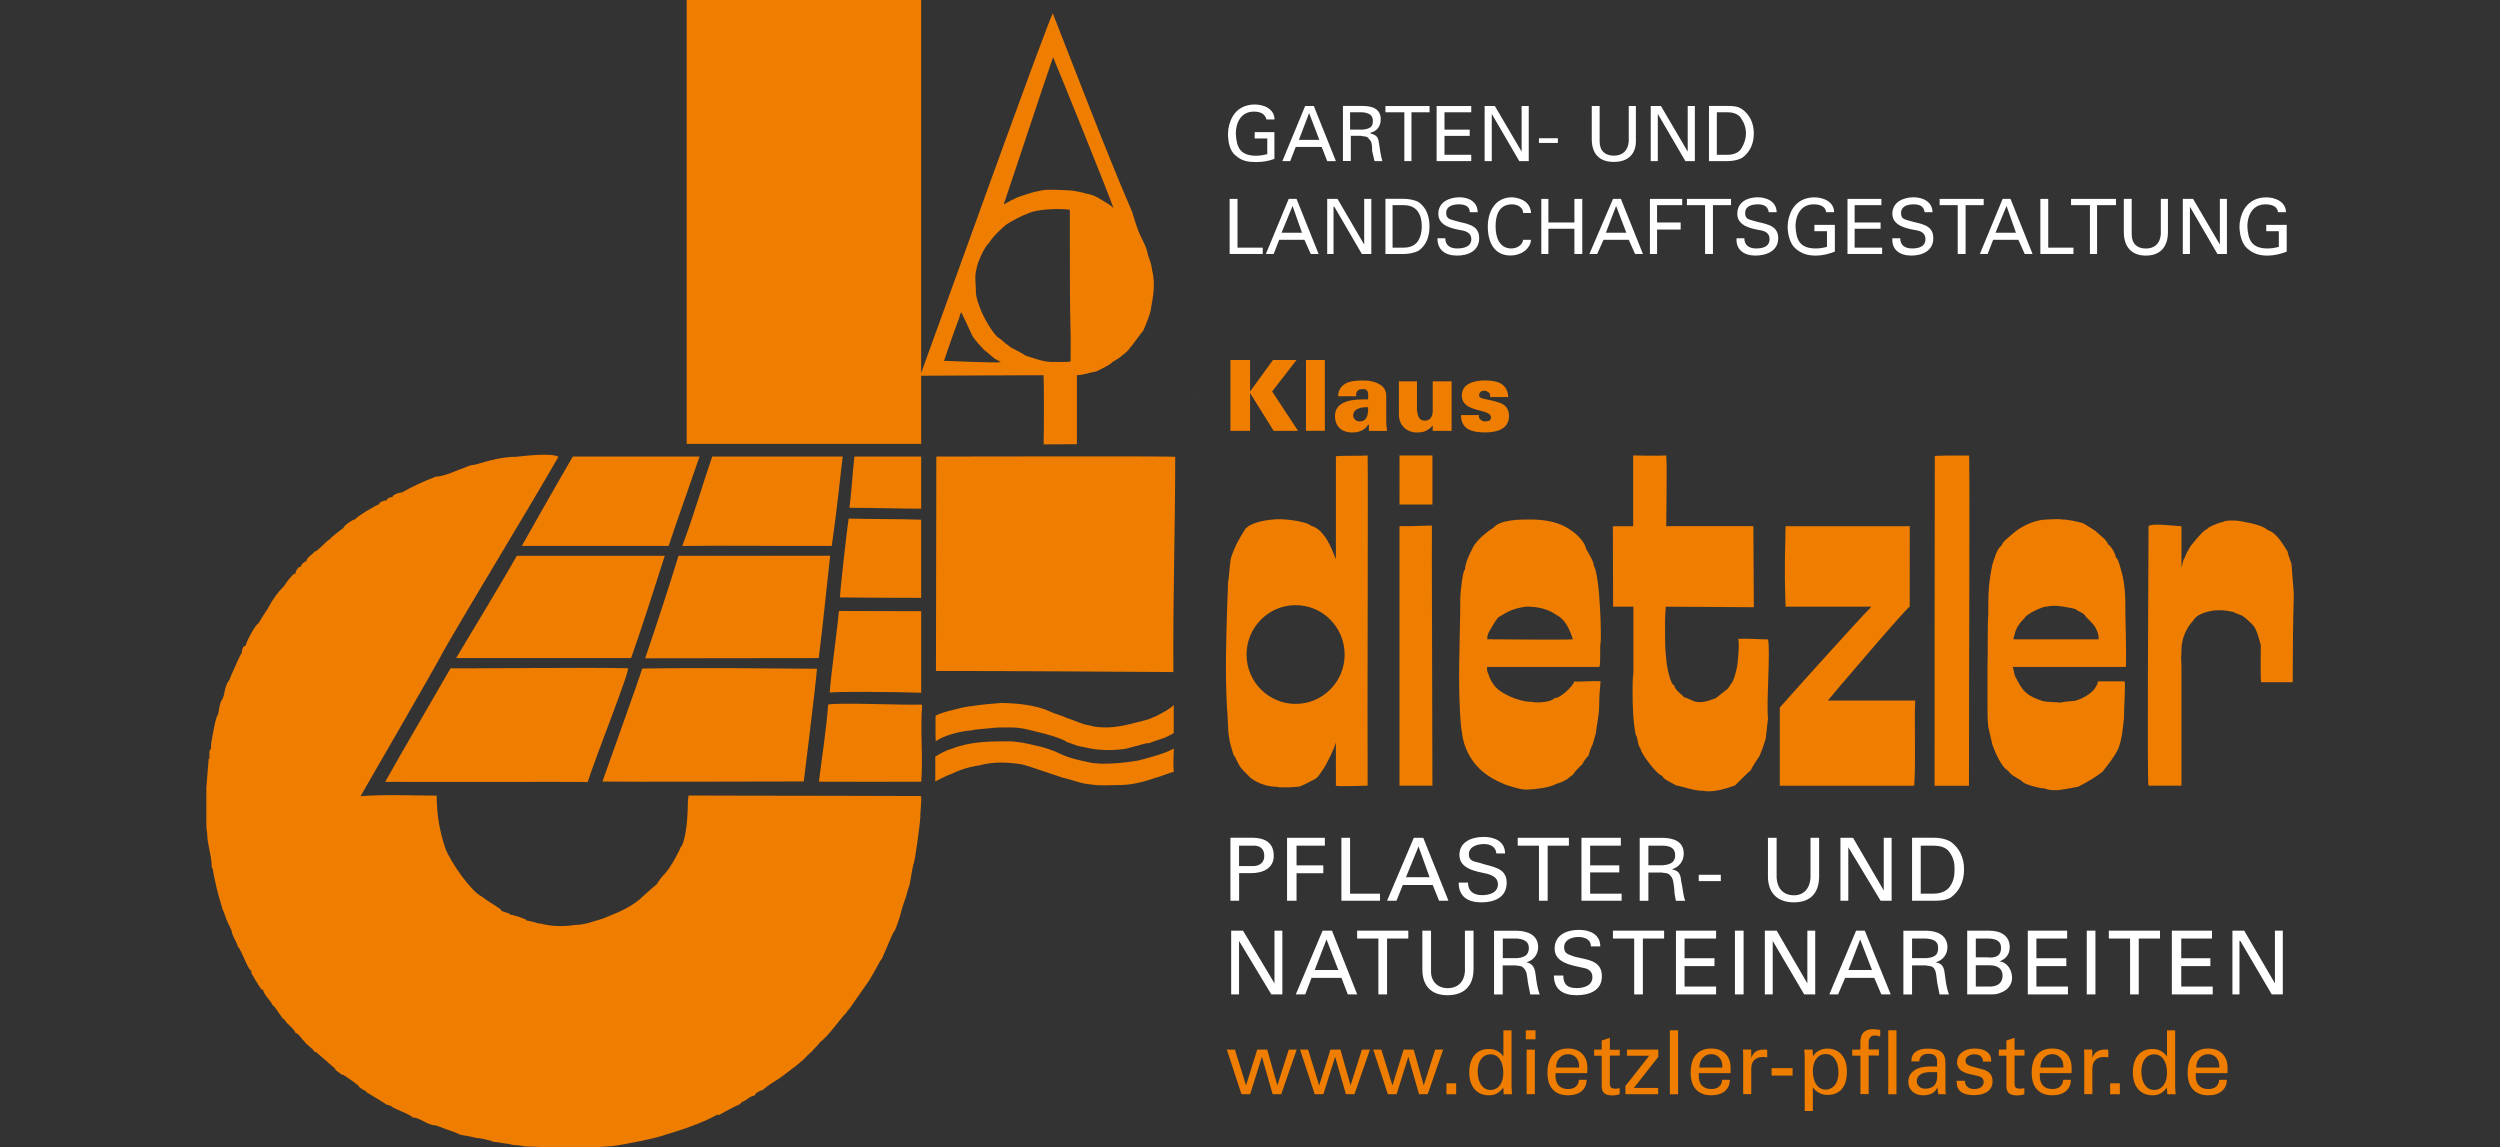 <?xml version="1.0" encoding="UTF-8"?>
<svg id="Ebene_1" data-name="Ebene 1" xmlns="http://www.w3.org/2000/svg" version="1.1" viewBox="0 0 340 156">
  <rect x="0" y="0" width="340" height="156" fill="#333333" stroke="none"/>
  <defs>
    <style>
      .cls-1, .cls-2 {
        fill: #ee7d00;
      }

      .cls-1, .cls-2, .cls-3, .cls-4, .cls-5 {
        stroke-width: 0px;
      }

      .cls-1, .cls-3, .cls-5 {
        fill-rule: evenodd;
      }

      .cls-3, .cls-4 {
        fill: #fff;
      }

      .cls-5 {
        fill: #000;
      }
    </style>
  </defs>
  <path class="cls-3" d="M173.33,16.24c0-1.39-1.39-2.03-2.68-2.03s-2.36.54-3,1.61c-.43.75-.64,1.61-.64,2.36,0,1.07.21,2.36,1.07,3,.86.75,1.71.86,2.78.86.75,0,1.61-.11,2.46-.43v-3.64h-2.68v.86h1.71v2.14c-.54.11-.96.21-1.5.21-2.14,0-2.68-1.07-2.78-3,0-1.39.64-3,2.46-3,.75,0,1.5.21,1.71,1.07h1.07Z"/>
  <path class="cls-3" d="M178.04,15.38l1.39,3.64h-2.78l1.39-3.64ZM175.47,21.91l.75-1.93h3.53l.75,1.93h1.18l-3-7.49h-1.18l-3.1,7.49h1.07Z"/>
  <path class="cls-3" d="M185.11,18.48c.43.11.86,0,1.07.43.43.32.43.96.43,1.61.11.43.21.96.32,1.39h1.07c-.21-.75-.32-1.5-.43-2.25-.11-.86-.21-1.28-1.18-1.5v-.11c.86-.21,1.39-.86,1.39-1.82,0-1.5-1.28-1.82-2.46-1.82h-2.68v7.49h1.07v-3.43h1.39ZM183.61,15.27h1.71c1.18.11,1.39.64,1.39,1.18,0,.64-.21,1.07-1.39,1.18h-1.71v-2.36Z"/>
  <polygon class="cls-3" points="190.99 21.91 191.96 21.91 191.96 15.27 194.42 15.27 194.42 14.42 188.42 14.42 188.42 15.27 190.99 15.27 190.99 21.91"/>
  <polygon class="cls-3" points="200.09 21.91 200.09 21.05 196.45 21.05 196.45 18.48 199.88 18.48 199.88 17.63 196.45 17.63 196.45 15.27 200.09 15.27 200.09 14.42 195.38 14.42 195.38 21.91 200.09 21.91"/>
  <polygon class="cls-3" points="206.94 14.42 206.94 20.62 203.3 14.42 201.91 14.42 201.91 21.91 202.88 21.91 202.88 15.49 206.62 21.91 207.91 21.91 207.91 14.42 206.94 14.42"/>
  <rect class="cls-4" x="209.3" y="18.8" width="2.57" height=".64"/>
  <path class="cls-3" d="M222.47,14.42h-.96v4.82c-.11,1.28-.86,1.93-2.03,1.93s-1.93-.64-1.93-1.93v-4.82h-1.07v4.5c0,1.93.96,3.1,3,3.1s3.1-1.18,3-3.1v-4.5Z"/>
  <polygon class="cls-3" points="229.53 14.42 229.53 20.62 225.89 14.42 224.5 14.42 224.5 21.91 225.46 21.91 225.46 15.49 229.21 21.91 230.5 21.91 230.5 14.42 229.53 14.42"/>
  <path class="cls-3" d="M232.42,21.91h2.46c.75,0,1.39-.11,2.03-.43,1.07-.75,1.61-1.93,1.61-3.32s-.54-2.57-1.61-3.32c-.64-.43-1.28-.43-2.03-.43h-2.46v7.49ZM233.49,15.27h1.5c.96,0,1.61.43,1.82.86.43.64.64,1.28.64,2.03,0,.64-.21,1.39-.64,2.03-.21.43-.86.86-1.82.86h-1.5v-5.78Z"/>
  <polygon class="cls-3" points="171.73 34.54 171.73 33.68 168.3 33.68 168.3 27.05 167.23 27.05 167.23 34.54 171.73 34.54"/>
  <path class="cls-3" d="M175.79,28.01l1.28,3.64h-2.78l1.5-3.64ZM173.22,34.54l.75-1.93h3.43l.86,1.93h1.07l-3-7.49h-1.07l-3.1,7.49h1.07Z"/>
  <polygon class="cls-3" points="185.53 27.05 185.53 33.26 181.9 27.05 180.5 27.05 180.5 34.54 181.36 34.54 181.36 28.12 181.47 28.12 185.21 34.54 186.5 34.54 186.5 27.05 185.53 27.05"/>
  <path class="cls-3" d="M188.42,34.54h2.46c.64,0,1.39-.11,2.03-.43,1.07-.75,1.5-1.93,1.5-3.32s-.43-2.57-1.5-3.32c-.64-.32-1.39-.43-2.03-.43h-2.46v7.49ZM189.39,27.9h1.5c1.07,0,1.61.43,1.93.86.43.64.54,1.28.54,2.03,0,.64-.11,1.39-.54,2.03-.32.43-.86.86-1.93.86h-1.5v-5.78Z"/>
  <path class="cls-3" d="M195.49,32.4c0,1.61,1.07,2.36,2.68,2.36,1.5,0,3-.64,3-2.36,0-1.93-1.82-1.93-3.21-2.36-.64-.21-1.28-.21-1.28-1.07,0-.96.96-1.18,1.71-1.18s1.5.21,1.5,1.07h1.07c0-1.39-1.18-2.03-2.46-2.03-1.39,0-2.89.64-2.89,2.25,0,1.71,2.03,2.03,3.21,2.25.64.11,1.28.43,1.28,1.18,0,1.07-1.07,1.28-1.93,1.28-.96,0-1.61-.43-1.61-1.39h-1.07Z"/>
  <path class="cls-3" d="M208.23,28.97c-.11-1.39-1.18-2.03-2.57-2.14-2.46,0-3.32,2.14-3.32,3.96,0,2.14.86,3.96,3.1,3.96,1.39,0,2.68-.86,2.78-2.14h-1.07c-.11.75-.86,1.18-1.61,1.18-1.61,0-2.14-1.5-2.14-3,0-1.28.32-3,2.25-3,.75,0,1.5.43,1.5,1.18h1.07Z"/>
  <polygon class="cls-3" points="210.58 34.54 210.58 31.11 214.12 31.11 214.12 34.54 215.19 34.54 215.19 27.05 214.12 27.05 214.12 30.26 210.58 30.26 210.58 27.05 209.62 27.05 209.62 34.54 210.58 34.54"/>
  <path class="cls-3" d="M219.79,28.01l1.39,3.64h-2.78l1.39-3.64ZM217.22,34.54l.86-1.93h3.43l.86,1.93h1.07l-3-7.49h-1.07l-3.21,7.49h1.07Z"/>
  <polygon class="cls-3" points="225.36 34.54 225.36 31.22 228.57 31.22 228.57 30.26 225.36 30.26 225.36 27.9 228.78 27.9 228.78 27.05 224.39 27.05 224.39 34.54 225.36 34.54"/>
  <polygon class="cls-3" points="231.89 34.54 232.96 34.54 232.96 27.9 235.42 27.9 235.42 27.05 229.42 27.05 229.42 27.9 231.89 27.9 231.89 34.54"/>
  <path class="cls-3" d="M236.17,32.4c-.11,1.61,1.07,2.36,2.57,2.36s3.1-.64,3.1-2.36c0-1.93-1.93-1.93-3.32-2.36-.64-.21-1.18-.21-1.18-1.07,0-.96.96-1.18,1.71-1.18s1.39.21,1.5,1.07h1.07c0-1.39-1.28-2.03-2.57-2.03-1.39,0-2.78.64-2.78,2.25,0,1.71,2.03,2.03,3.21,2.25.64.11,1.18.43,1.18,1.18,0,1.07-.96,1.28-1.82,1.28-.96,0-1.61-.43-1.61-1.39h-1.07Z"/>
  <path class="cls-3" d="M249.44,28.87c0-1.39-1.39-2.03-2.68-2.03s-2.36.54-3,1.61c-.43.75-.64,1.61-.64,2.35,0,1.07.32,2.36,1.07,3,.86.75,1.71.96,2.78.96.86,0,1.71-.21,2.57-.54v-3.64h-2.78v.86h1.71v2.14c-.43.11-.96.21-1.5.21-2.14,0-2.68-1.07-2.78-3,0-1.39.64-3,2.46-3,.75,0,1.61.21,1.71,1.07h1.07Z"/>
  <polygon class="cls-3" points="255.97 34.54 255.97 33.68 252.23 33.68 252.23 31.11 255.76 31.11 255.76 30.26 252.23 30.26 252.23 27.9 255.87 27.9 255.87 27.05 251.26 27.05 251.26 34.54 255.97 34.54"/>
  <path class="cls-3" d="M257.36,32.4c-.11,1.61,1.07,2.36,2.57,2.36s3-.64,3-2.36c0-1.93-1.82-1.93-3.21-2.36-.64-.21-1.18-.21-1.18-1.07,0-.96.96-1.18,1.71-1.18s1.39.21,1.5,1.07h1.07c0-1.39-1.28-2.03-2.57-2.03-1.39,0-2.89.64-2.89,2.25,0,1.71,2.14,2.03,3.32,2.25.64.11,1.18.43,1.18,1.18,0,1.07-.96,1.28-1.82,1.28-.96,0-1.61-.43-1.61-1.39h-1.07Z"/>
  <polygon class="cls-3" points="266.25 34.54 267.32 34.54 267.32 27.9 269.78 27.9 269.78 27.05 263.79 27.05 263.79 27.9 266.25 27.9 266.25 34.54"/>
  <path class="cls-3" d="M272.89,28.01l1.28,3.64h-2.78l1.5-3.64ZM270.32,34.54l.75-1.93h3.43l.86,1.93h1.07l-3-7.49h-1.07l-3.1,7.49h1.07Z"/>
  <polygon class="cls-3" points="281.99 34.54 281.99 33.68 278.56 33.68 278.56 27.05 277.49 27.05 277.49 34.54 281.99 34.54"/>
  <polygon class="cls-3" points="284.23 34.54 285.2 34.54 285.2 27.9 287.77 27.9 287.77 27.05 281.66 27.05 281.66 27.9 284.23 27.9 284.23 34.54"/>
  <path class="cls-3" d="M294.83,27.05h-.96v4.82c-.11,1.28-.86,1.93-2.03,1.93s-1.93-.64-1.93-1.93v-4.82h-1.07v4.5c0,1.93.96,3.21,3,3.21s3-1.28,3-3.21v-4.5Z"/>
  <polygon class="cls-3" points="301.9 27.05 301.9 33.26 298.26 27.05 296.86 27.05 296.86 34.54 297.83 34.54 297.83 28.12 301.57 34.54 302.86 34.54 302.86 27.05 301.9 27.05"/>
  <path class="cls-3" d="M310.89,28.87c0-1.39-1.39-2.03-2.68-2.03s-2.35.54-3,1.61c-.43.75-.64,1.61-.64,2.35,0,1.07.32,2.36,1.07,3,.86.75,1.71.96,2.78.96.86,0,1.71-.21,2.57-.54v-3.64h-2.78v.86h1.71v2.14c-.43.11-.96.21-1.5.21-2.14,0-2.68-1.07-2.78-3,0-1.39.64-3,2.46-3,.75,0,1.61.21,1.71,1.07h1.07Z"/>
  <path class="cls-3" d="M168.51,117.79v-2.78h1.93c.11,0,1.5-.11,1.5,1.39,0,1.39-1.39,1.39-1.5,1.39h-1.93ZM167.34,122.5h1.18v-3.75h1.61c1.61,0,3.1-.64,3.1-2.36,0-1.93-1.39-2.46-3-2.46h-2.89v8.56Z"/>
  <polygon class="cls-3" points="176.33 122.5 176.33 118.76 179.97 118.76 179.97 117.69 176.33 117.69 176.33 115.01 180.18 115.01 180.18 113.94 175.04 113.94 175.04 122.5 176.33 122.5"/>
  <polygon class="cls-3" points="187.68 122.5 187.68 121.54 183.61 121.54 183.61 113.94 182.43 113.94 182.43 122.5 187.68 122.5"/>
  <path class="cls-3" d="M192.92,115.12l1.5,4.18h-3.21l1.71-4.18ZM189.92,122.5l.86-2.14h4.07l.86,2.14h1.28l-3.43-8.56h-1.28l-3.64,8.56h1.28Z"/>
  <path class="cls-3" d="M198.38,120.04c0,1.93,1.28,2.68,3.1,2.68,1.71,0,3.43-.64,3.43-2.68,0-2.14-2.14-2.14-3.64-2.68-.75-.21-1.5-.21-1.5-1.18,0-1.07,1.18-1.39,2.03-1.39s1.61.32,1.71,1.28h1.18c0-1.61-1.39-2.25-2.89-2.25-1.61,0-3.32.64-3.32,2.46,0,1.93,2.36,2.25,3.85,2.57.64.21,1.39.54,1.39,1.39,0,1.18-1.18,1.5-2.14,1.5-1.18,0-1.93-.54-1.93-1.71h-1.28Z"/>
  <polygon class="cls-3" points="209.3 122.5 210.48 122.5 210.48 115.01 213.37 115.01 213.37 113.94 206.41 113.94 206.41 115.01 209.3 115.01 209.3 122.5"/>
  <polygon class="cls-3" points="220.54 122.5 220.54 121.54 216.26 121.54 216.26 118.65 220.22 118.65 220.22 117.69 216.26 117.69 216.26 115.01 220.43 115.01 220.43 113.94 215.08 113.94 215.08 122.5 220.54 122.5"/>
  <path class="cls-3" d="M225.89,118.65c.43.11.96,0,1.28.43.43.43.43,1.07.54,1.93,0,.43.11,1.07.21,1.5h1.28c-.32-.75-.32-1.71-.54-2.57-.11-.96-.21-1.5-1.28-1.71.96-.32,1.61-1.07,1.61-2.14,0-1.71-1.5-2.14-2.89-2.14h-3.1v8.56h1.18v-3.85h1.71ZM224.18,115.01h1.93c1.39,0,1.71.64,1.71,1.28,0,.75-.32,1.28-1.71,1.39h-1.93v-2.68Z"/>
  <rect class="cls-4" x="231.03" y="118.97" width="3" height=".86"/>
  <path class="cls-3" d="M247.41,113.94h-1.18v5.46c-.11,1.5-.96,2.36-2.25,2.36-1.39,0-2.25-.86-2.36-2.36v-5.46h-1.18v5.25c0,2.14,1.18,3.53,3.53,3.53s3.43-1.39,3.43-3.53v-5.25Z"/>
  <polygon class="cls-3" points="256.19 113.94 256.19 121.11 252.01 113.94 250.3 113.94 250.3 122.5 251.37 122.5 251.37 115.22 255.76 122.5 257.26 122.5 257.26 113.94 256.19 113.94"/>
  <path class="cls-3" d="M260.04,122.5h2.89c.75,0,1.61,0,2.36-.43,1.18-.86,1.82-2.14,1.82-3.85,0-1.61-.64-2.89-1.82-3.75-.75-.43-1.61-.54-2.36-.54h-2.89v8.56ZM261.22,115.01h1.71c1.28,0,1.93.43,2.25.96.54.75.64,1.5.64,2.25,0,.86-.11,1.61-.64,2.36-.32.43-.96.96-2.25.96h-1.71v-6.53Z"/>
  <polygon class="cls-3" points="173.33 126.57 173.33 133.74 169.05 126.57 167.44 126.57 167.44 135.24 168.51 135.24 168.51 127.96 172.9 135.24 174.4 135.24 174.4 126.57 173.33 126.57"/>
  <path class="cls-3" d="M180.4,127.75l1.61,4.17h-3.21l1.61-4.17ZM177.51,135.24l.86-2.25h4.07l.86,2.25h1.28l-3.43-8.67h-1.28l-3.64,8.67h1.28Z"/>
  <polygon class="cls-3" points="187.46 135.24 188.64 135.24 188.64 127.64 191.53 127.64 191.53 126.57 184.57 126.57 184.57 127.64 187.46 127.64 187.46 135.24"/>
  <path class="cls-3" d="M200.41,126.57h-1.18v5.57c-.11,1.39-.96,2.25-2.36,2.25-1.28,0-2.25-.86-2.25-2.25v-5.57h-1.18v5.25c0,2.25,1.18,3.53,3.43,3.53s3.53-1.28,3.53-3.53v-5.25Z"/>
  <path class="cls-3" d="M205.98,131.28c.54.11.96,0,1.28.43.43.43.43,1.18.54,1.93.11.54.21,1.07.32,1.61h1.28c-.32-.86-.43-1.71-.54-2.57-.11-.96-.32-1.61-1.28-1.82.96-.21,1.61-1.07,1.61-2.03,0-1.71-1.5-2.25-3-2.25h-3v8.67h1.18v-3.96h1.61ZM204.38,127.64h1.93c1.28.11,1.61.64,1.61,1.28,0,.75-.32,1.28-1.61,1.39h-1.93v-2.68Z"/>
  <path class="cls-3" d="M211.33,132.67c0,1.93,1.28,2.68,3.1,2.68,1.71,0,3.43-.64,3.43-2.57,0-2.25-2.14-2.25-3.75-2.68-.75-.32-1.39-.32-1.39-1.28,0-1.07,1.18-1.39,1.93-1.39.86,0,1.71.32,1.71,1.28h1.28c0-1.61-1.39-2.25-2.89-2.25-1.61,0-3.32.64-3.32,2.57s2.36,2.25,3.75,2.57c.75.11,1.39.43,1.39,1.28,0,1.18-1.18,1.5-2.14,1.5-1.18,0-1.82-.43-1.82-1.71h-1.28Z"/>
  <polygon class="cls-3" points="222.25 135.24 223.43 135.24 223.43 127.64 226.32 127.64 226.32 126.57 219.36 126.57 219.36 127.64 222.25 127.64 222.25 135.24"/>
  <polygon class="cls-3" points="233.39 135.24 233.39 134.17 229.1 134.17 229.1 131.39 233.17 131.39 233.17 130.32 229.1 130.32 229.1 127.64 233.39 127.64 233.39 126.57 227.93 126.57 227.93 135.24 233.39 135.24"/>
  <rect class="cls-4" x="235.95" y="126.57" width="1.18" height="8.67"/>
  <polygon class="cls-3" points="245.8 126.57 245.8 133.74 241.63 126.57 240.02 126.57 240.02 135.24 241.09 135.24 241.09 127.96 245.37 135.24 246.87 135.24 246.87 126.57 245.8 126.57"/>
  <path class="cls-3" d="M252.98,127.75l1.61,4.17h-3.21l1.61-4.17ZM249.98,135.24l.96-2.25h3.96l.96,2.25h1.28l-3.53-8.67h-1.18l-3.64,8.67h1.18Z"/>
  <path class="cls-3" d="M261.75,131.28c.43.11.96,0,1.28.43.32.43.32,1.18.43,1.93.11.54.21,1.07.32,1.61h1.28c-.32-.86-.43-1.71-.54-2.57-.11-.96-.21-1.61-1.28-1.82.96-.21,1.61-1.07,1.61-2.03,0-1.71-1.5-2.25-2.89-2.25h-3.1v8.67h1.18v-3.96h1.71ZM260.04,127.64h1.93c1.39.11,1.61.64,1.61,1.28,0,.75-.21,1.28-1.61,1.39h-1.93v-2.68Z"/>
  <path class="cls-3" d="M268.71,131.28h1.93c.96,0,1.71.43,1.71,1.39,0,1.07-.75,1.5-1.71,1.5h-1.93v-2.89ZM270.53,135.24c.54,0,1.07,0,1.5-.21.96-.32,1.61-1.07,1.61-2.03,0-1.07-.64-2.14-1.71-2.25.86-.32,1.39-.96,1.39-1.93,0-1.61-1.28-2.25-2.78-2.25h-3v8.67h3ZM268.71,127.64h1.5c1.07,0,1.93.21,1.93,1.28,0,1.18-.86,1.39-1.93,1.28h-1.5v-2.57Z"/>
  <polygon class="cls-3" points="281.24 135.24 281.24 134.17 276.95 134.17 276.95 131.39 281.02 131.39 281.02 130.32 276.95 130.32 276.95 127.64 281.13 127.64 281.13 126.57 275.78 126.57 275.78 135.24 281.24 135.24"/>
  <rect class="cls-4" x="283.8" y="126.57" width="1.18" height="8.67"/>
  <polygon class="cls-3" points="289.69 135.24 290.87 135.24 290.87 127.64 293.76 127.64 293.76 126.57 286.8 126.57 286.8 127.64 289.69 127.64 289.69 135.24"/>
  <polygon class="cls-3" points="300.93 135.24 300.93 134.17 296.65 134.17 296.65 131.39 300.61 131.39 300.61 130.32 296.65 130.32 296.65 127.64 300.83 127.64 300.83 126.57 295.37 126.57 295.37 135.24 300.93 135.24"/>
  <polygon class="cls-3" points="309.39 126.57 309.39 133.74 305.21 126.57 303.61 126.57 303.61 135.24 304.57 135.24 304.57 127.96 304.68 127.96 308.96 135.24 310.46 135.24 310.46 126.57 309.39 126.57"/>
  <path class="cls-1" d="M75.49,156.14c-1.4-.11-2.68-.21-3.97-.21-.64-.11-1.18-.21-1.72-.21-.43-.11-.86-.21-1.18-.21-.54-.11-1.07-.21-1.5-.21-.5-.25-1.83-.54-2.36-.54-.75-.21-1.5-.32-2.15-.43-.64-.32-1.29-.54-1.93-.75-.54-.21-1.07-.43-1.5-.54-1.07,0-2.04-1.07-3.11-1.07,0-.32-2.79-1.29-2.79-1.5-.21-.11-.43-.21-.64-.21-.97-.64-1.93-1.18-2.79-1.72,0-.21-1.07-.54-1.07-.86-.64-.54-1.29-.97-1.93-1.4-.11-.11-.21-.11-.32-.11-.21-.11-.32-.21-.43-.32-.21-.11-.32-.21-.43-.32-.11-.11-.11-.21-.11-.21-.86-.75-1.72-1.5-2.47-2.15-.11-.11-.21-.11-.32-.11-.11-.43-1.4-1.18-1.4-1.5-.21,0-.75-1.07-1.18-1.07-.21-.64-1.18-1.18-1.5-1.82-.32,0-1.29-1.93-1.61-1.93-.21-.64-1.29-1.5-1.29-2.15h-.21c-.54-.75-.97-1.5-1.4-2.25v-.32c-.43,0-1.5-3.22-1.82-3.22-.11-.64-.86-1.61-.86-2.25-.32-.64-.64-1.29-.86-1.93-.11-.32-.21-.64-.32-.86-.11-.11-.11-.21-.11-.32-.32-.97-.54-1.82-.75-2.68-.21-.97-.43-1.82-.54-2.68h-.11c0-1.7-.64-3.24-.64-4.83-.11-.54-.11-.97-.11-1.4v-4.72c.11-1.4.21-2.68.32-3.97h.11c0-.21-.11-1.29.21-1.29,0-.43,0-.86.11-1.29.14-.71.48-3.05.86-3.44.11-.54.21-1.72.64-2.15,0-.11,0-.21.11-.32.11-.64.32-1.72.75-2.15.21-.54.43-1.07.64-1.5.32-.75.64-1.5,1.07-2.25,0-.21.11-.97.54-.97,0-.43,1.4-3.01,1.72-3.01.43-.75.86-1.4,1.29-2.04.57-1.14,1.35-2.21,2.25-3.11.24-.48.91-1.23,1.29-1.61h.21c0-.32.32-.97.75-.97,0-.32.43-.64.75-.75,0-.54.97-.97,1.07-1.29.45,0,1.57-1.43,2.15-1.72,0-.16,1.61-1.37,1.82-1.5,0-.32,1.29-1.18,1.61-1.18,0-.27,2.99-2.04,3.22-2.04,0-.32.75-.54,1.07-.54,0-.32.43-.43.75-.43,0-.35.95-.64,1.29-.64,1.42-.81,3.08-1.57,4.62-2.15,1.12,0,2.91-.9,4.08-1.29.32-.16.82-.32,1.18-.32,1.97-.56,3.68-1.09,5.71-1.09.73-.08,4.69-.59,5.7,0-4.85,8.41-10.39,17.38-15.41,26.03-1.78,3.37-10.45,18.25-11.5,20.13,3.45-.27,6.95-.08,10.35-.08,0,2.5.38,4.79,1.18,7.18.77,1.98,3.51,5.84,4.94,6.55.21.11.43.32.75.54.54.32,1.18.75,1.82,1.18,0,.43,1.29.43,1.29.75.11,0,.32,0,.54.11.54.11,1.07.32,1.61.54v.11c.54.11,1.07.21,1.72.43.21,0,.43,0,.64.11,1.48.31,2.88.31,4.34.09,1.33,0,2.59-.54,3.71-.84,2.3-.92,4.13-1.64,5.69-3.22.69-.59,1.25-1.13,1.72-1.5.32-.54.64-.97,1.07-1.4.83-.85,2.15-3.43,2.12-3.54.67-.68.95-3.65.99-4.94,0-.75.02-1.52.12-2.16,2.81,0,5.78.02,8.57.02h.11c7.63,0,15.17.03,22.91.05.15.16-.02,1.8-.07,2.53.15,0-.76,6.76-.94,6.76-.21.86-.32,1.82-.51,2.75-.21.59-.4,1.23-.46,1.54-.32.86-.64,1.82-.86,2.79-.06.12-.59,1.98-.86,2.15-.21.43-.43.86-.64,1.4-.32.75-.64,1.5-.97,2.25-.21.04-1.24,2.37-2.15,3.54-.75,1.07-1.5,2.15-2.25,3.22-.14.11-.27.32-.43.54-.81.81-2.51,3.3-3.54,3.97-.11.21-.57.67-.86.98-.11.18-.59.59-.86.84-.82.95-2.2,1.9-3.65,3.01-.86.54-1.72,1.07-2.47,1.72-.21,0-1.07.43-1.07.75-.64,0-1.18.75-1.72.86l-.32.32c-.97.43-1.93.97-2.9,1.5l-.11-.11c-1.61.96-4.9,2.13-6.87,2.68-1.35.55-5.83,1.4-7.3,1.61-3.09.22-4.99.32-7.94.32"/>
  <path class="cls-1" d="M125.94,112.03v-.11.11"/>
  <path class="cls-1" d="M64.22,107.09l-.11-.11.11.11"/>
  <path class="cls-1" d="M151.86,106.77c-.39-.01-2.23.14-3.48-.08-1.37-.09-2.76-.71-3.74-.89-.99-.33-1.9-.63-2.91-.97-.97-.32-1.83-.64-2.69-.86-1.95-.32-3.88-.41-5.81.11-.48.06-2.28.38-3.68,1.11-.69.22-1.71.76-2.35,1.08v-3.37c.66-.41,1.5-.89,2.26-1.07,2.46-.98,5.05-1.01,7.66-1.01,1.18,0,2.51.27,3.64.56.98.16,2.47.66,3.34,1.09,1.43.71,2.87.96,4.42,1.29.43.04.8.07,1.29.11,1.67,0,3.27-.14,4.95-.43.7-.18,3.78-.94,4.88-1.65-.03,1.04-.11,2.09,0,3.16-.9.26-1.83.68-2.61.87-1.67.59-3.37.99-5.17.95"/>
  <path class="cls-1" d="M111.37,106.31c.43-3.5.99-6.9,1.26-10.49,1.34-.31,10.47.11,12.67,0l.11.11c-.27,3.41.14,6.93-.12,10.38-.84.02-12.66.02-13.91,0"/>
  <path class="cls-1" d="M81.93,106.29c1.16-3.31,4.71-13.16,5.42-15.37,1.36,0,5.42-.15,23.76.03-.18,2.3-1.76,15.12-1.8,15.33-3.14,0-25.4.07-27.37.01"/>
  <path class="cls-1" d="M52.39,106.33c1.56-2.85,7.81-13.56,8.89-15.45,0,.07,20.08-.14,24.11,0,.49-.16-4.51,12.37-5.46,15.48-1.13-.06-24.48.02-27.53-.03"/>
  <path class="cls-1" d="M66.68,106.23q0-.11.11-.11l-.11.11"/>
  <path class="cls-1" d="M131.19,105.05l-.11-.11.11.11"/>
  <path class="cls-1" d="M149.28,101.94c-.89-.08-1.93-.37-2.68-.49-.51-.18-1.09-.4-1.63-.58.19-.05-1.25-.66-2.81-1.06-1.52-.39-3.08-.77-3.33-.77-.65-.11-1.18-.11-1.72-.11-.86,0-1.72,0-2.48.11-.3.05-2.15.15-2.49.29-1.28.07-3.8.64-4.88,1.5-.04-.38-.04-3.09-.02-3.51.79-.39,1.83-.64,2.68-.85.77-.21,1.89-.44,2.24-.44,1.29-.21,2.58-.32,3.98-.43,2.04.03,4.73.25,6.68,1.18.7.35,1.53.49,2.26.86.86.28,1.52.58,2.37.86.43.11.86.21,1.4.32,1.66.25,3.22.04,4.74-.32.43-.15,2.89-.63,3.23-.97.17.09,2.67-1.31,2.81-1.68,0-.71,0,3.42,0,3.83-.05.1-1.39.75-1.51.75-.2.07-1.8.58-1.83.64h-.32c-.43.11-.86.21-1.18.32l-1.83.47c-1.31.16-2.55.21-3.66.07"/>
  <path class="cls-1" d="M127.52,101.08v-.11.11"/>
  <path class="cls-1" d="M127.09,97.11l-.11-.11.11.11"/>
  <path class="cls-1" d="M159.94,97v-.11.11"/>
  <path class="cls-1" d="M112.84,94.21c.14-2.31,1.11-9.26,1.26-11.12,3.84,0,7.35.03,11.18.03v11.09c-3.24-.11-12.44-.19-12.44,0"/>
  <path class="cls-1" d="M159.58,91.4c-11-.06-21.53-.15-32.29-.15,0-2.27.05-27.56.05-29.16,3.62,0,31.21-.07,32.49.03,0,9.61-.32,19.24-.25,29.28"/>
  <path class="cls-1" d="M111.36,89.5c-7.58,0-16.14.01-23.62.03,1.46-4.29,3.57-10.7,4.53-13.94,2.68,0,17.7-.01,20.63-.01-.49,4.39-.99,9.51-1.55,13.92"/>
  <path class="cls-1" d="M62.03,89.5c1.06-1.72,7.52-12.53,8.26-13.91h20.12c-1.39,4.31-2.92,9.22-4.58,13.91h-23.79"/>
  <path class="cls-1" d="M114.24,81.25c-.08,0,.9-9,1.18-10.72,3.27.09,6.55.03,9.86.15-.01,1.71,0,8.48,0,10.63-1.72,0-9.93-.03-11.04-.06"/>
  <path class="cls-1" d="M88.58,74.25h-17.62c4.36-7.73,6.32-11.08,6.94-12.16h17.24c-1.38,4.04-2.88,8.18-4.21,12.16h-2.35"/>
  <path class="cls-1" d="M92.78,74.25c1.35-3.47,2.98-9,4.08-12.16h17.75c-.26,1.97-.68,6.49-1.49,12.16-6.31.03-14.74-.08-20.34,0"/>
  <path class="cls-1" d="M115.53,69.06c.26-1.93.44-5.12.67-6.97h9.08v7.09c-3.02,0-6.54-.12-9.75-.12"/>
  <path class="cls-1" d="M125.28,60.37h-31.89V0h31.89c0,117.47,0-52.71,0,60.37"/>
  <line class="cls-2" x1="159.93" y1="53.74" x2="159.93" y2="53.74"/>
  <path class="cls-1" d="M162.25,53.85q0-.11.11-.11l-.11.11"/>
  <path class="cls-1" d="M128.87,51.48v-.11.11"/>
  <path class="cls-1" d="M156.67,36.67c-.07-.98-.51-1.61-.62-2.36-.32-1.22-.8-1.79-1.24-2.91-.21-.54-.72-2.13-.83-2.56-3.79-8.81-7.66-19.06-10.6-26.51-.11-.21-.17-.43-.17-.54-.35,0-16.58,45.3-18.07,49.31.99-.03,15.04-.05,16.78-.07.08.97.06,7.71.01,9.41,1.55,0,3.06-.03,4.53-.03v-9.39c.86,0,1.72-.36,2.58-.49.44-.21,1.96-.89,2.25-1.29.37-.21,1.09-.63,1.4-.97.61-.4.99-.95,1.38-1.44.44-.56.89-1.24,1.42-1.88.38-.85.77-1.84.97-2.58.29-1.83.77-3.56.21-5.69ZM128.38,49.08c.5-1.47,1.54-4.48,2.09-5.88,0-.11.17-.71.27-.71.43.86,1.01,2.1,1.44,3.06.28.64,1.63,1.98,1.68,2.06.32.21,1.02.87,1.45,1.19,0,0,.69.35.8.45-.92.14-7.02-.18-7.73-.18ZM145.6,49.15c-.45.12-1.47.07-2.12.07-1.46.1-2.89-.53-3.99-.85-.64-.43-1.29-.75-1.93-1.07-.32-.21-.54-.43-.75-.54-.32-.32-.64-.54-.86-.75-.32,0-1.39-1.41-2.2-3.05-.63-1.27-1.08-2.78-1.02-3.28,0-.75-.22-2.34.08-3.11.06-.72,1.05-3,1.68-3.5.59-.97,1.78-2.07,2.45-2.59.62-.4,2.13-1.22,2.66-1.35,1.35-.78,4.87-.79,5.9-.6v4.72c0,4.19,0,8.48.11,12.77,0,.6,0,2.41-.01,3.14ZM150.77,27.76c-1.13-.65-1.8-1.23-3-1.42-.21-.11-1.83-.42-1.94-.42-.64-.05-3.71-.22-4.21-.01-1.17.22-1.45.32-2.78.77-.75.22-1.74.8-2.34,1.13,2.01-5.92,4.92-14.82,6.72-20.03.25.52,8.08,19.84,8.2,20.53-.21-.21-.43-.43-.64-.54Z"/>
  <polygon class="cls-1" points="170.01 53.24 170.01 53.24 170.01 48.96 167.34 48.96 167.34 58.6 170.01 58.6 170.01 53.46 173.22 58.6 176.54 58.6 173.01 53.24 176.33 48.96 173.12 48.96 170.01 53.24"/>
  <rect class="cls-2" x="177.61" y="48.96" width="2.57" height="9.63"/>
  <path class="cls-1" d="M188.64,58.6c-.11-.75-.11-1.07-.11-1.39v-3.43c0-1.5-1.71-2.03-3-2.03-.75,0-1.61,0-2.36.32-.64.32-1.18.86-1.18,1.82h2.46c-.11-.43.11-.96.75-.96,1.07-.11.86.75.86,1.39h-.75c-2.25,0-3.75.64-3.75,2.25,0,1.39.86,2.25,2.36,2.25,1.28,0,1.93-.64,2.14-1.07h.11v.86h2.46ZM184.04,56.45c0-.43.32-.75.64-.86.43-.21.86-.21,1.39-.21,0,.96-.11,1.93-1.18,1.93-.43,0-.86-.32-.86-.86Z"/>
  <path class="cls-1" d="M194.85,58.6h2.57v-6.74h-2.57v3.85c0,.11.11,1.5-1.07,1.5-.86,0-.96-.75-1.07-1.39v-3.96h-2.46v4.5c0,1.5,1.07,2.46,2.46,2.46.86,0,1.5-.21,2.14-.96v.75Z"/>
  <path class="cls-1" d="M205.12,53.99c-.11-1.93-1.61-2.25-3.21-2.25-1.39,0-3.1.43-3.1,2.03,0,2.46,3.96,1.71,3.96,3,0,.43-.32.54-.86.54-.21,0-.43-.11-.64-.32-.11-.11-.21-.32-.11-.54h-2.46c0,2.03,1.61,2.36,3.32,2.36,1.5,0,3.21-.43,3.21-2.25,0-1.07-.64-1.61-1.39-1.82-1.61-.54-2.68-.43-2.68-.96,0-.43.32-.64.64-.64s.54.11.75.32c.11.11.11.32.11.54h2.46Z"/>
  <path class="cls-1" d="M292.2,106.86c-.22,0,0-30.52,0-35.3.47-.47,3.69,0,4.48,0v5.66s.29-1.38.4-1.27c.21-.64.54-1.18.86-1.71.43-.54.86-1.07,1.39-1.61.11-.21.7-.63.91-.74-.05-.13,1.29-.76,2.08-.9.23-.22,1.69-.33,3.1.03.92.14,2.46.54,3,1.07,1.28.43,2.03,1.93,2.68,2.89.11.54.32,1.07.54,1.71.11,1.28.21,2.68.32,4.07-.11,4.07-.15,7.84-.15,12.02h-4.3c-.11-.96-.04-4.17-.04-5.03-.21-.73-.54-2.21-1.08-2.74-1.6-1.64-1.55-1.22-2.67-1.78-1.6-.38-2.72-.24-3.53-.03-.59.18-1.54.5-1.88,1.16-.65.7-1.74,2.18-1.63,4.47-.11.96,0,.79,0,1.86v16.16h-4.48"/>
  <path class="cls-1" d="M196.27,100.28v-.11.11"/>
  <path class="cls-5" d="M182.57,92.14v-.11.11"/>
  <path class="cls-1" d="M281.27,90.75v-.11.11"/>
  <path class="cls-1" d="M300.32,71.59l-.11-.11.11.11"/>
  <path class="cls-1" d="M231.67,107.55c-1.32,0-2.49-.5-3.75-.75-1.12-.64-1.8-.89-1.82-1.28-.64,0-3-3.1-3-3.75-.43-.43-.32-1.5-.64-1.82-.37-1.86-.43-3.98-.43-5.89,0-.86,0-1.71.11-2.57v-8.98h-2.76c0-3.75-.03-7.29-.03-10.93.03-.02,1.64-.02,2.76-.02v-9.62c.43,0,3.2.08,4.5,0,.13,1.48,0,6.98,0,9.62,1.67,0,10.14-.02,11.85,0,0,2.34.06,9.32.06,11.02-3.98,0-7.95-.07-11.93-.07-.11,0-.06.31-.06.42-.11,1.07-.08,2.14-.08,3.21,0,1.32.02,2.4.19,3.75,0,.54.54,3.32,1.07,3.32,0,.64,1.27,1.39,1.27,1.6.21,0,1.19.49,1.52.6,1.02.25,1.99-.13,2.89-.49.54-.43,1.07-.86,1.61-1.28.21-.32.43-.64.64-.96.3-.6.55-1.7.64-2.25.06-.39.32-2.93.11-3.53,1.18-.11,2.78.06,4.06.06.35,1.65-.25,8.44,0,10.75-.11.86-.21,1.82-.32,2.78-.23.72-.5,1.59-.86,2.36-.43.64-.86,1.28-1.18,1.93-.1,0-1.98,1.9-2.13,2.04-1.93.72-3.35.91-4.29.74"/>
  <path class="cls-1" d="M190.33,106.86v-35.3c1.2,0,1.83,0,4.41-.09-.04-.02.07,29.09.07,35.38-.76,0-2.27,0-4.48,0"/>
  <path class="cls-1" d="M242.05,106.86c0-3.7,0-6.91,0-10.63.24-.31,10.52-11.77,12.46-13.72h-11.67c-.22-5.67,0-9.43,0-10.95h16.89c0,3.57-.01,7.33-.01,10.95-.32,0-11.13,12.71-11.13,12.76h11.88c-.15,3.11.11,8.24-.14,11.59h-18.27"/>
  <path class="cls-1" d="M263.13,62.04c0-.11,3.68-.09,4.65-.09.14-.43,0,27.93,0,44.92.09,0-4.68,0-4.68,0,0-4.57,0-34.85.03-44.82"/>
  <path class="cls-1" d="M216.68,76.83c.32,0-.86-2.03-.96-2.14-.26-1.33-1.84-2.55-2.99-3.13-1.38-.69-3.03-.91-4.63-.91-1.39,0-4.08,0-5.01,1.14-.54.3-2.22,1.54-2.78,2.68-.41.82-1.07,2.11-1.07,3-.32,0-.64,3.32-.64,3.75,0,5.96-.43,11.72.11,17.66.11.75.21,1.53.43,2.28,1.08,3.27,3.38,4.64,5.57,5.54.93.3,2.34.81,3.27.66.58.02,3.03-.28,3.57-.72.72-.22,1.08-.36,1.61-.69.34-.36.85-.56.86-.75.32-.43.75-.86,1.18-1.28.21-.43.54-.86.86-1.18.11-.54.32-1.07.54-1.5,0-.03.36-1.22.43-1.5.15-1.35.46-2.45.46-3.8,0-1.07.08-2.2.19-3.27-.7-.14-3.59.14-3.58-.03-.09.69-2.11,2.46-2.66,2.28-.54.69-2.93.67-3.05.52-.88.07-2.23-.37-2.81-.62-1.48-.67-2.33-1.18-3-2.68-.11-.32-.21-.64-.32-.86,0-.21-.08-.48.02-.58h15.23c.21-.46.05-2.6.16-3.27.15-.04-.01-9.23-.96-10.6ZM202.26,86.95c0-.43.08-.59.19-.92.32-.54.91-1.65,1.34-2.08,1.28-.77,1.91-1.2,3.8-1.45,1.39,0,2.87.26,4.05,1.11,1.28.64,1.84,2.03,2.27,3.33-.89.11-10.22,0-11.64,0Z"/>
  <path class="cls-1" d="M289.05,82.28c0-1.37-.1-2.84-.43-4.18-.51-2.04-.75-2.27-.86-2.25,0-.43-.64-1.61-1.07-1.82-.12-.59-1.24-1.34-1.71-1.82-.64-.43-1.18-.75-1.71-1.07-.89-.22-1.94-.49-2.85-.49-.54-.11-1.49,0-2.03,0-1.59,0-3.5.91-4.6,1.88-.38.38-1.51,1.15-1.51,1.58-.79.59-1.04,1.92-1.33,2.7-.39,1.93-.54,3.38-.54,5.14v1.5c-.14,2-.04,5.2-.11,7.24v5.29c0,.96,0,1.93.11,2.89l.54,2.35c.33,1,1.26,3.16,2.17,3.61.38.7,1.6,1.1,2,1.53.27.34,2.52.92,2.89.86.75.25.98.24,1.58.24.29.08,2.57-.39,3.02-.46,1.37-.69,2.42-1.33,3.32-2.03.79-1,1.57-1.96,2.14-3.1.55-1.42.64-2.84.79-4.24-.03-1.06.26-4.77.07-4.97h-3.64c.07.19-.15.59-.32.86-.45.74-1.76,1.56-2.87,1.81-.32,0-1.58.11-1.8.22-.96-.09-1.54-.03-2.43-.19-2.34-.76-2.81-1.38-3.82-3.41-.11-.21-.21-1.04-.32-1.25h15.39c.09-2.1-.08-6.68-.08-8.41ZM273.85,86.95c0-.11,0-.38.11-.49.12-.96.72-1.74,1.38-2.41.21-.53,2.53-1.62,3.01-1.55.43-.11.86-.11,1.39-.11.99.12,2.48.34,2.68.54,0,.11,1.18.54,1.18.86.43.43.86.86,1.28,1.39.16.37.54.75.54,1.77h-11.56Z"/>
  <path class="cls-1" d="M190.33,68.62c0-.74.02-5.49,0-6.68h4.48v6.68c-.69.01-3.77,0-4.48,0"/>
  <path class="cls-1" d="M186,61.94c-1.14.09-3.39,0-4.32.11,0,4.49,0,9.55,0,13.97-.11,0-1.17-3.96-3.36-4.51-.81-.69-4.07-1.02-5.14-.86-1.35.09-3.36.53-3.89,1.4-.57.93-1.24,1.93-1.84,3.71-.21.62-.27,2.71-.45,3.53,0,1.38-.08,2.01-.11,3.26-.12,4.44-.29,8.91-.02,13.76.14,1.02.1,3.02.25,3.73.14,1.1.32,1.55.64,2.62.21.21.65,1.25.86,1.57.32.43.75.86,1.18,1.28.12.23,1.64,1.5,3.96,1.5,0,.16,3.17.06,3.17-.13.59-.18,1.87-.96,1.91-.92.59-.39.72-.85,1.02-1.2.54-.75,1.61-2.93,1.82-3.79v5.88c.16.16,4.03,0,4.32,0-.06-9.9.08-42.26,0-44.92ZM176.2,95.73c-3.68,0-6.67-3.01-6.67-6.71s2.99-6.72,6.67-6.72,6.67,3.01,6.67,6.72-2.99,6.71-6.67,6.71Z"/>
  <polygon class="cls-2" points="172.34 142.75 173.72 147.61 175.27 142.75 176.35 142.75 174.25 148.81 173.08 148.81 171.62 143.72 170.02 148.81 168.84 148.81 166.85 142.75 167.95 142.75 169.46 147.62 170.98 142.75 172.34 142.75"/>
  <polygon class="cls-2" points="182.3 142.75 183.68 147.61 185.22 142.75 186.31 142.75 184.21 148.81 183.04 148.81 181.58 143.72 179.98 148.81 178.8 148.81 176.81 142.75 177.9 142.75 179.41 147.62 180.94 142.75 182.3 142.75"/>
  <polygon class="cls-2" points="192.26 142.75 193.63 147.61 195.18 142.75 196.27 142.75 194.17 148.81 192.99 148.81 191.53 143.72 189.94 148.81 188.75 148.81 186.76 142.75 187.86 142.75 189.37 147.62 190.89 142.75 192.26 142.75"/>
  <rect class="cls-2" x="196.72" y="147.33" width="1.32" height="1.49"/>
  <path class="cls-2" d="M204.5,148.81l-.05-.89c-.28.36-.58.63-.88.8-.3.16-.65.24-1.06.24-.83,0-1.49-.28-1.97-.83-.48-.57-.72-1.33-.72-2.29s.24-1.78.7-2.33c.47-.57,1.12-.85,1.96-.85.42,0,.8.08,1.12.25.34.17.62.42.86.76v-3.55h1.11v7.49c0,.18.01.36.02.57s.02.41.05.64h-1.14ZM200.97,145.71c0,.77.16,1.38.47,1.84.33.45.74.68,1.26.68s.95-.21,1.28-.63c.31-.42.47-.98.47-1.69,0-.77-.16-1.39-.47-1.84s-.74-.68-1.26-.68-.95.21-1.27.63c-.33.42-.48.98-.48,1.69Z"/>
  <path class="cls-2" d="M208.83,141.35h-1.32v-1.23h1.32v1.23ZM207.62,148.81v-6.06h1.12v6.06h-1.12Z"/>
  <path class="cls-2" d="M215.78,146.87c-.01.65-.24,1.16-.69,1.53s-1.06.56-1.85.56c-.89,0-1.58-.27-2.07-.8-.48-.52-.72-1.28-.72-2.26,0-1.06.24-1.88.72-2.45s1.17-.85,2.07-.85c.82,0,1.46.23,1.93.7s.71,1.11.71,1.92v.43c-.01.1-.01.21-.02.3h-4.3s0,.08-.01.13v.21c0,.58.14,1.04.45,1.35.29.31.71.47,1.26.47.45,0,.8-.11,1.06-.34s.4-.53.41-.92h1.05ZM211.63,145.18h3.13v-.13c0-.51-.13-.91-.41-1.22-.28-.3-.64-.46-1.09-.46-.48,0-.87.17-1.17.5s-.45.77-.46,1.32Z"/>
  <path class="cls-2" d="M216.8,142.75h1.03v-1.24l1.11-.37v1.62h1.35v.8h-1.35v3.72c0,.31.05.52.16.62.11.11.31.16.62.16.08,0,.16-.01.24-.02s.18-.02.31-.06v.85c-.19.05-.37.08-.52.11-.16.02-.3.04-.43.04-.53,0-.91-.1-1.14-.3s-.35-.53-.35-.98v-4.12h-1.03v-.8Z"/>
  <polygon class="cls-2" points="221.06 148.81 221.06 147.69 224.29 143.58 221.26 143.58 221.26 142.75 225.53 142.75 225.53 143.73 222.2 147.96 225.51 147.96 225.51 148.81 221.06 148.81"/>
  <rect class="cls-2" x="227.1" y="140.12" width="1.12" height="8.7"/>
  <path class="cls-2" d="M235.26,146.87c-.01.65-.24,1.16-.69,1.53s-1.06.56-1.85.56c-.89,0-1.58-.27-2.07-.8-.48-.52-.72-1.28-.72-2.26,0-1.06.24-1.88.72-2.45s1.17-.85,2.07-.85c.82,0,1.46.23,1.93.7s.71,1.11.71,1.92v.43c-.01.1-.01.21-.02.3h-4.3s0,.08-.01.13v.21c0,.58.14,1.04.45,1.35.29.31.71.47,1.26.47.45,0,.8-.11,1.06-.34s.4-.53.41-.92h1.05ZM231.11,145.18h3.13v-.13c0-.51-.13-.91-.41-1.22-.28-.3-.64-.46-1.09-.46-.48,0-.87.17-1.17.5s-.45.77-.46,1.32Z"/>
  <path class="cls-2" d="M237.07,148.81v-5.33c0-.11,0-.23-.01-.35,0-.12-.01-.25-.02-.39h1.12l.02,1.16c.11-.39.31-.68.59-.87.29-.19.65-.29,1.11-.29.07,0,.14,0,.23.01.07,0,.16.01.23.02v1.05c-.12-.02-.23-.05-.33-.06s-.19-.01-.28-.01c-.5,0-.88.14-1.16.42-.27.29-.4.69-.4,1.22v3.41h-1.11Z"/>
  <rect class="cls-2" x="240.93" y="145.27" width="2.86" height="1.01"/>
  <path class="cls-2" d="M245.44,151.11v-7.16c0-.18,0-.36-.01-.56-.01-.21-.04-.41-.06-.64h1.14l.05.91c.23-.35.51-.62.83-.78.33-.18.7-.27,1.12-.27.83,0,1.49.28,1.96.83.48.56.71,1.33.71,2.32s-.23,1.8-.68,2.34c-.46.54-1.11.81-1.97.81-.4,0-.77-.08-1.11-.27-.35-.17-.63-.42-.87-.76v3.22h-1.11ZM246.55,145.66c0,.77.16,1.38.47,1.84.33.45.74.68,1.26.68s.95-.22,1.28-.63c.31-.42.47-.99.47-1.7,0-.77-.16-1.38-.47-1.82-.31-.46-.74-.68-1.26-.68s-.95.21-1.27.63c-.33.42-.48.98-.48,1.69Z"/>
  <path class="cls-2" d="M253.01,143.57h-1.11v-.82h1.11v-.97c0-.62.14-1.06.42-1.36s.7-.45,1.26-.45c.12,0,.24.01.39.02s.36.05.63.08v.89c-.22-.06-.39-.1-.48-.11-.11-.01-.19-.02-.28-.02-.27,0-.46.08-.6.25-.13.16-.21.4-.21.71v.94h1.4v.82h-1.4v5.24h-1.12v-5.24Z"/>
  <rect class="cls-2" x="256.8" y="140.12" width="1.12" height="8.7"/>
  <path class="cls-2" d="M264.62,148.81h-1c-.04-.12-.08-.41-.12-.89v-.06c-.16.36-.4.63-.72.82-.33.18-.74.28-1.22.28-.62,0-1.1-.17-1.47-.51-.37-.33-.56-.77-.56-1.32,0-.64.25-1.15.77-1.52.51-.37,1.21-.57,2.09-.57h1.05v-.74c0-.33-.1-.57-.3-.74s-.5-.25-.89-.25c-.37,0-.66.1-.88.28s-.34.43-.35.76h-1.07v-.07c0-.54.19-.95.57-1.24.39-.29.94-.43,1.67-.43.83,0,1.45.14,1.82.45.37.29.57.77.57,1.44v3.74c0,.08,0,.17.01.27s.02.21.05.31ZM263.44,145.81h-.94c-.58,0-1.03.11-1.34.33-.33.22-.48.51-.48.89,0,.29.11.54.33.74s.48.29.82.29c.52,0,.93-.14,1.21-.42s.41-.69.41-1.22v-.6Z"/>
  <path class="cls-2" d="M266.11,146.99h1.12v.02c0,.33.12.59.35.8s.53.3.92.3.69-.08.93-.27c.23-.17.35-.4.35-.68,0-.22-.06-.39-.18-.52s-.3-.23-.54-.29l-1.29-.3c-.54-.13-.94-.33-1.21-.58-.27-.27-.4-.6-.4-1,0-.54.22-.99.66-1.34.45-.36,1.03-.53,1.73-.53s1.26.14,1.65.43c.4.28.6.68.6,1.17v.11s-.01.05-.01.07h-1.11v-.05c0-.29-.11-.52-.31-.69s-.5-.25-.86-.25c-.34,0-.63.08-.86.25s-.34.37-.34.63c0,.19.07.35.21.47.14.12.37.23.69.31l1.38.37c.48.12.83.31,1.06.58.23.28.34.63.34,1.05,0,.59-.22,1.05-.66,1.39-.45.33-1.06.5-1.86.5s-1.38-.14-1.78-.45c-.39-.3-.58-.75-.58-1.35v-.17Z"/>
  <path class="cls-2" d="M271.84,142.75h1.03v-1.24l1.11-.37v1.62h1.35v.8h-1.35v3.72c0,.31.05.52.16.62.11.11.31.16.62.16.08,0,.16-.01.24-.02s.18-.02.31-.06v.85c-.19.05-.37.08-.52.11-.16.02-.3.04-.43.04-.53,0-.91-.1-1.14-.3s-.35-.53-.35-.98v-4.12h-1.03v-.8Z"/>
  <path class="cls-2" d="M281.64,146.87c-.01.65-.24,1.16-.69,1.53s-1.06.56-1.85.56c-.89,0-1.58-.27-2.07-.8-.48-.52-.72-1.28-.72-2.26,0-1.06.24-1.88.72-2.45s1.17-.85,2.07-.85c.82,0,1.46.23,1.93.7s.71,1.11.71,1.92v.43c-.01.1-.01.21-.02.3h-4.3s0,.08-.01.13v.21c0,.58.14,1.04.45,1.35.29.31.71.47,1.26.47.45,0,.8-.11,1.06-.34s.4-.53.41-.92h1.05ZM277.49,145.18h3.13v-.13c0-.51-.13-.91-.41-1.22-.28-.3-.64-.46-1.09-.46-.48,0-.87.17-1.17.5s-.45.77-.46,1.32Z"/>
  <path class="cls-2" d="M283.46,148.81v-5.33c0-.11,0-.23-.01-.35,0-.12-.01-.25-.02-.39h1.12l.02,1.16c.11-.39.31-.68.59-.87.29-.19.65-.29,1.11-.29.07,0,.14,0,.23.01.07,0,.16.01.23.02v1.05c-.12-.02-.23-.05-.33-.06s-.19-.01-.28-.01c-.5,0-.88.14-1.16.42-.27.29-.4.69-.4,1.22v3.41h-1.11Z"/>
  <rect class="cls-2" x="286.98" y="147.33" width="1.32" height="1.49"/>
  <path class="cls-2" d="M294.75,148.81l-.05-.89c-.28.36-.58.63-.88.8-.3.16-.65.24-1.06.24-.83,0-1.49-.28-1.97-.83-.48-.57-.72-1.33-.72-2.29s.24-1.78.7-2.33c.47-.57,1.12-.85,1.96-.85.42,0,.8.08,1.12.25.34.17.62.42.86.76v-3.55h1.11v7.49c0,.18.01.36.02.57s.02.41.05.64h-1.14ZM291.23,145.71c0,.77.16,1.38.47,1.84.33.45.74.68,1.26.68s.95-.21,1.28-.63c.31-.42.47-.98.47-1.69,0-.77-.16-1.39-.47-1.84s-.74-.68-1.26-.68-.95.21-1.27.63c-.33.42-.48.98-.48,1.69Z"/>
  <path class="cls-2" d="M302.85,146.87c-.01.65-.24,1.16-.69,1.53s-1.06.56-1.85.56c-.89,0-1.58-.27-2.07-.8-.48-.52-.72-1.28-.72-2.26,0-1.06.24-1.88.72-2.45s1.17-.85,2.07-.85c.82,0,1.46.23,1.93.7s.71,1.11.71,1.92v.43c-.01.1-.01.21-.02.3h-4.3s0,.08-.01.13v.21c0,.58.14,1.04.45,1.35.29.31.71.47,1.26.47.45,0,.8-.11,1.06-.34s.4-.53.41-.92h1.05ZM298.69,145.18h3.13v-.13c0-.51-.13-.91-.41-1.22-.28-.3-.64-.46-1.09-.46-.48,0-.87.17-1.17.5s-.45.77-.46,1.32Z"/>
</svg>